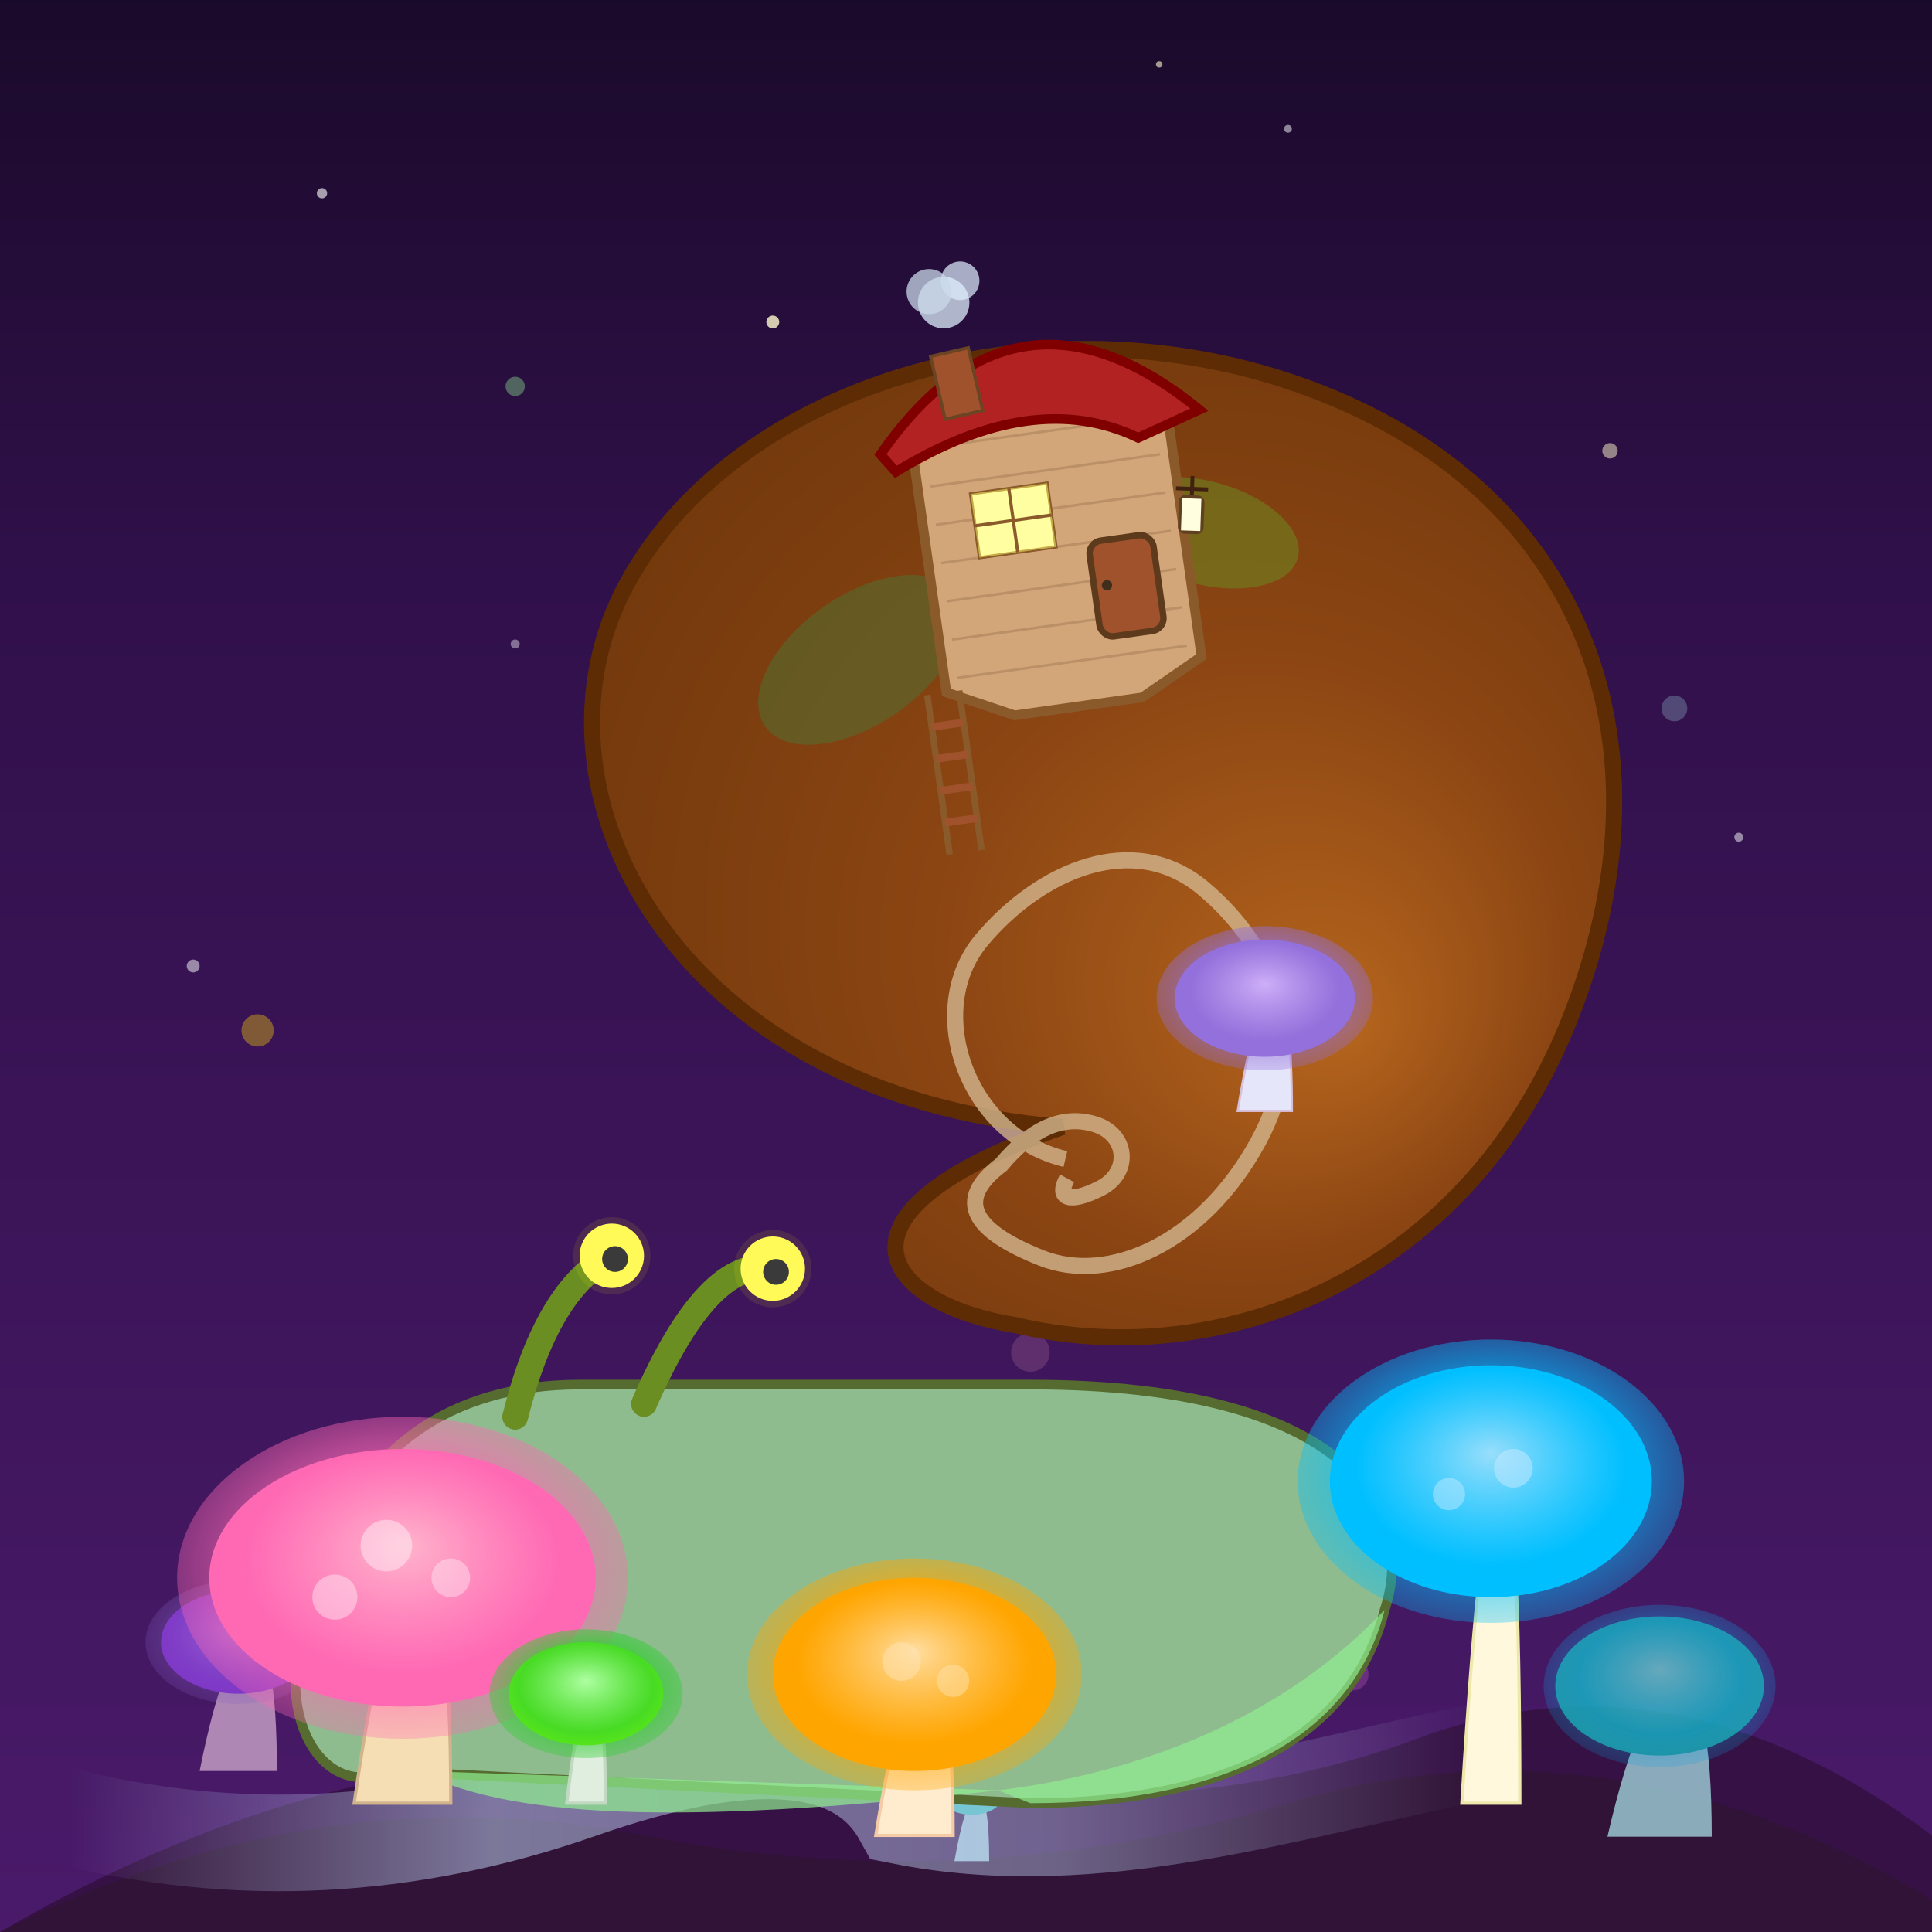 <svg viewBox="0 0 300 300" xmlns="http://www.w3.org/2000/svg">
  <defs>
    <!-- Sky Gradient -->
    <linearGradient id="skyGradient" x1="0%" y1="0%" x2="0%" y2="100%">
      <stop offset="0%" style="stop-color:#1A0A2A;" />
      <stop offset="30%" style="stop-color:#30104A;" />
      <stop offset="100%" style="stop-color:#4A1A6A;" />
    </linearGradient>

    <!-- Snail Shell Gradient -->
    <radialGradient id="snailShellGradient" cx="0.5" cy="0.5" r="0.7" fx="0.7" fy="0.7">
        <stop offset="0%" stop-color="#B5651D" /> <!-- Lighter brown for highlight -->
        <stop offset="40%" stop-color="#8B4513" /> <!-- SaddleBrown -->
        <stop offset="100%" stop-color="#653208" /> <!-- Darker core -->
    </radialGradient>

    <!-- Mushroom Glow Gradients -->
    <radialGradient id="pinkGlow" cx="50%" cy="50%" r="70%" fx="50%" fy="40%">
      <stop offset="0%" stop-color="rgba(255, 200, 210, 1)" />
      <stop offset="50%" stop-color="rgba(255, 105, 180, 0.8)" />
      <stop offset="100%" stop-color="rgba(255, 105, 180, 0)" />
    </radialGradient>
    <radialGradient id="blueGlow" cx="50%" cy="50%" r="70%" fx="50%" fy="40%">
      <stop offset="0%" stop-color="rgba(190, 230, 250, 1)" />
      <stop offset="50%" stop-color="rgba(0, 191, 255, 0.8)" />
      <stop offset="100%" stop-color="rgba(0, 191, 255, 0)" />
    </radialGradient>
    <radialGradient id="yellowGlow" cx="50%" cy="50%" r="70%" fx="50%" fy="40%">
      <stop offset="0%" stop-color="rgba(255, 255, 230, 1)" />
      <stop offset="50%" stop-color="rgba(255, 255, 0, 0.8)" />
      <stop offset="100%" stop-color="rgba(255, 255, 0, 0)" />
    </radialGradient>
    <radialGradient id="greenGlow" cx="50%" cy="50%" r="70%" fx="50%" fy="40%">
      <stop offset="0%" stop-color="rgba(180, 255, 180, 1)" />
      <stop offset="50%" stop-color="rgba(50, 205, 50, 0.8)" />
      <stop offset="100%" stop-color="rgba(50, 205, 50, 0)" />
    </radialGradient>
    <radialGradient id="orangeGlow" cx="50%" cy="50%" r="70%" fx="50%" fy="40%">
      <stop offset="0%" stop-color="rgba(255, 235, 200, 1)" />
      <stop offset="50%" stop-color="rgba(255, 165, 0, 0.8)" />
      <stop offset="100%" stop-color="rgba(255, 165, 0, 0)" />
    </radialGradient>
    <radialGradient id="purpleGlow" cx="50%" cy="50%" r="70%" fx="50%" fy="40%">
      <stop offset="0%" stop-color="rgba(220, 190, 255, 1)" />
      <stop offset="50%" stop-color="rgba(147, 112, 219, 0.8)" /> <!-- MediumPurple -->
      <stop offset="100%" stop-color="rgba(147, 112, 219, 0)" />
    </radialGradient>

    <!-- General Glow Filter -->
    <filter id="softGlowFilter" x="-50%" y="-50%" width="200%" height="200%">
      <feGaussianBlur stdDeviation="3" result="coloredBlur"/>
      <feMerge>
        <feMergeNode in="coloredBlur"/>
        <feMergeNode in="SourceGraphic"/>
      </feMerge>
    </filter>
    <filter id="subtleGlowFilter" x="-50%" y="-50%" width="200%" height="200%">
      <feGaussianBlur stdDeviation="1.5" result="coloredBlur"/>
      <feMerge>
        <feMergeNode in="coloredBlur"/>
        <feMergeNode in="SourceGraphic"/>
      </feMerge>
    </filter>

    <!-- Snail Trail Gradient & Filter -->
    <linearGradient id="trailGradient" x1="0%" y1="0%" x2="100%" y2="0%">
        <stop offset="0%" stop-color="rgba(200, 220, 255, 0)" />
        <stop offset="30%" stop-color="rgba(200, 220, 255, 0.5)" />
        <stop offset="70%" stop-color="rgba(200, 220, 255, 0.4)" />
        <stop offset="100%" stop-color="rgba(200, 220, 255, 0)" />
    </linearGradient>
    <filter id="trailBlurFilter">
        <feGaussianBlur in="SourceGraphic" stdDeviation="2.5" />
    </filter>
  </defs>

  <!-- Background -->
  <rect width="300" height="300" fill="url(#skyGradient)" />

  <!-- Subtle Stars -->
  <g id="stars">
    <circle cx="50" cy="30" r="0.8" fill="white" opacity="0.6"/> <circle cx="120" cy="50" r="1" fill="#FFFACD" opacity="0.8"/>
    <circle cx="200" cy="20" r="0.6" fill="white" opacity="0.5"/> <circle cx="250" cy="70" r="1.2" fill="#FFFACD" opacity="0.7" filter="url(#subtleGlowFilter)"/>
    <circle cx="80" cy="100" r="0.7" fill="white" opacity="0.4"/> <circle cx="150" cy="120" r="0.9" fill="white" opacity="0.6"/>
    <circle cx="220" cy="90" r="0.8" fill="#FFFACD" opacity="0.8"/> <circle cx="30" cy="150" r="1" fill="white" opacity="0.5"/>
    <circle cx="270" cy="130" r="0.7" fill="white" opacity="0.7" filter="url(#subtleGlowFilter)"/> <circle cx="180" cy="10" r="0.5" fill="#FFFACD" opacity="0.6"/>
  </g>
  
  <!-- Magic Orbs/Particles -->
  <g id="magicOrbs">
    <circle cx="40" cy="160" r="2.5" fill="#FFD700" opacity="0.6" filter="url(#softGlowFilter)"/>
    <circle cx="260" cy="110" r="2" fill="#AFEEEE" opacity="0.5" filter="url(#softGlowFilter)"/>
    <circle cx="160" cy="210" r="3" fill="#FFB6C1" opacity="0.4" filter="url(#softGlowFilter)"/>
    <circle cx="80" cy="60" r="1.5" fill="#98FB98" opacity="0.6" filter="url(#softGlowFilter)"/>
    <circle cx="210" cy="260" r="2.5" fill="#DA70D6" opacity="0.5" filter="url(#softGlowFilter)"/>
  </g>

  <!-- Ground -->
  <path d="M0 300 Q 50 275, 100 285 T 200 280 T 300 295 L 300 300 L 0 300 Z" fill="#3A1D40" />
  <path d="M0 300 Q 60 265, 120 275 T 220 270 T 300 285 V 300 H 0 Z" fill="#2A0D30" opacity="0.6"/>

  <!-- Background Mushrooms -->
  <g id="backgroundMushrooms" opacity="0.8">
    <g transform="translate(35 255) scale(0.8)">
      <path d="M-5 25 Q0 0, 5 0 T10 25 Z" fill="#C8A2C8"/> <ellipse cx="2.5" cy="0" rx="15" ry="10" fill="#8A2BE2" filter="url(#subtleGlowFilter)"/> <ellipse cx="2.5" cy="0" rx="18" ry="12" fill="url(#purpleGlow)" opacity="0.5"/>
    </g>
    <g transform="translate(255 260) scale(0.9)">
      <path d="M-6 28 Q0 2, 6 2 T12 28 Z" fill="#A0D2DB"/> <ellipse cx="3" cy="2" rx="18" ry="12" fill="#20B2AA" filter="url(#subtleGlowFilter)"/> <ellipse cx="3" cy="2" rx="20" ry="14" fill="url(#blueGlow)" opacity="0.5"/>
    </g>
    <g transform="translate(150 280) scale(0.6)">
      <path d="M-3 15 Q0 -2, 3 -2 T6 15 Z" fill="#B0E0E6"/> <ellipse cx="1.5" cy="-2" rx="8" ry="5" fill="#40E0D0" filter="url(#subtleGlowFilter)"/>
    </g>
  </g>

  <!-- Snail Trail -->
  <path d="M10 282 Q 50 292, 90 278 T 140 282 C 170 288, 200 278, 230 272" 
        stroke="url(#trailGradient)" stroke-width="15" fill="none" filter="url(#trailBlurFilter)" stroke-linecap="round"/>

  <g id="snail">
    <!-- Snail Body -->
    <path d="M60 275 C 50 280, 40 265, 50 245 C 55 225, 70 215, 90 215 L 160 215 C 210 215, 220 235, 215 250 C 210 270, 190 280, 160 280 L 60 275 Z" 
          fill="#8FBC8F" stroke="#556B2F" stroke-width="1.5"/> <!-- DarkSeaGreen, DarkOliveGreen -->
    <path d="M65 275 C 80 283, 110 283, 155 278 L 160 280 C 190 280, 210 270, 215 250 L 213 252 C 200 265, 180 275, 155 278 L 65 275 Z"
          fill="#90EE90" opacity="0.7"/> <!-- LightGreen -->

    <!-- Snail Eyestalks -->
    <g id="eyestalks">
        <path d="M80 220 Q 85 200 95 195" stroke="#6B8E23" stroke-width="4" fill="none" stroke-linecap="round"/> <!-- OliveDrab -->
        <circle cx="95" cy="195" r="5" fill="#FFFA60"/>
        <circle cx="95" cy="195" r="6" fill="yellow" opacity="0.3" filter="url(#subtleGlowFilter)"/>
        <circle cx="95.5" cy="195.5" r="2" fill="#3A3A3A"/>
        <path d="M100 218 Q 110 195 120 197" stroke="#6B8E23" stroke-width="4" fill="none" stroke-linecap="round"/>
        <circle cx="120" cy="197" r="5" fill="#FFFA60"/>
        <circle cx="120" cy="197" r="6" fill="yellow" opacity="0.3" filter="url(#subtleGlowFilter)"/>
        <circle cx="120.5" cy="197.5" r="2" fill="#3A3A3A"/>
    </g>

    <!-- Snail Shell -->
    <g id="snailShellGroup" transform="translate(165, 175) rotate(-5)"> 
        <path d="M0,0 C-60,-10 -80,-60 -60,-90 C-40,-120 10,-130 50,-110 C 90,-90 100,-50 80,-10 C 60,30 20,40 -10,30 C-30,25 -40,10 0,0Z"
              fill="url(#snailShellGradient)" stroke="#5E2C04" stroke-width="2.5"/>
        <path d="M0,5 C-15,0 -20,-20 -10,-30 C0,-40 15,-45 25,-35 C35,-25 40,-10 30,5 C20,20 5,25 -5,20 C-15,15 -18,10 -10,5 C-5,0 0,-2 5,0 C10,2 10,8 5,10 C0,12 -2,11 0,8"
              stroke="#D2B48C" stroke-width="2.5" fill="none" opacity="0.8"/>
        <ellipse cx="-25" cy="-75" rx="18" ry="10" fill="#556B2F" opacity="0.6" transform="rotate(-30 -25 -75)"/>
        <ellipse cx="30" cy="-90" rx="15" ry="8" fill="#6B8E23" opacity="0.5" transform="rotate(20 30 -90)"/>
    </g>
  </g>

  <g id="treehouse" transform="translate(140, 58) rotate(-8)"> <!-- Position on snail shell -->
    <path d="M0 50 L0 10 C5 0, 35 0, 40 10 L40 50 L30 55 L10 55 L0 50Z" 
          fill="#D2A679" stroke="#8B5A2B" stroke-width="1.5"/>
    <path d="M2 12 L38 12 M2 18 L38 18 M2 24 L38 24 M2 30 L38 30 M2 36 L38 36 M2 42 L38 42 M2 48 L38 48" 
          stroke="#B18860" stroke-width="0.4" opacity="0.7"/>
    <path d="M-5 12 Q20 -15, 45 12 L35 15 Q20 5 -3 15 Z" 
          fill="#B22222" stroke="#800000" stroke-width="1.5"/> <!-- Firebrick, Maroon -->
    <rect x="8" y="20" width="12" height="10" fill="#FFFFE0" stroke="#8B5A2B" stroke-width="0.5"/>
    <rect x="8" y="20" width="12" height="10" fill="rgba(255,255,100,0.5)" filter="url(#softGlowFilter)"/>
    <line x1="14" y1="20" x2="14" y2="30" stroke="#8B5A2B" stroke-width="0.5"/>
    <line x1="8" y1="25" x2="20" y2="25" stroke="#8B5A2B" stroke-width="0.5"/>
    <rect x="25" y="30" width="10" height="15" fill="#A0522D" stroke="#5D3A1B" stroke-width="1" rx="2"/>
    <circle cx="27" cy="37" r="0.8" fill="#402E1D"/>
    <rect x="5" y="-2" width="6" height="10" fill="#A0522D" stroke="#6B4423" stroke-width="0.5" transform="rotate(-5 5 0)"/>
    <g transform="translate(8, -10)">
      <circle cx="0" cy="0" r="4" fill="#D0E0F0" opacity="0.8"/> <circle cx="3" cy="-3" r="3" fill="#E0F0FF" opacity="0.7"/> <circle cx="-2" cy="-2" r="3.5" fill="#C8D8E8" opacity="0.75"/>
    </g>
    <g id="ropeLadder" transform="translate(-3, 50)">
        <line x1="0" y1="0" x2="0" y2="25" stroke="#8B5A2B" stroke-width="1"/> <line x1="5" y1="0" x2="5" y2="25" stroke="#8B5A2B" stroke-width="1"/>
        <line x1="0" y1="5" x2="5" y2="5" stroke="#A0522D" stroke-width="1.2"/> <line x1="0" y1="10" x2="5" y2="10" stroke="#A0522D" stroke-width="1.2"/>
        <line x1="0" y1="15" x2="5" y2="15" stroke="#A0522D" stroke-width="1.2"/> <line x1="0" y1="20" x2="5" y2="20" stroke="#A0522D" stroke-width="1.2"/>
    </g>
    <g transform="translate(42, 25) rotate(10)">
        <rect x="-2" y="0" width="4" height="6" fill="#604020" rx="1"/>
        <rect x="-1.5" y="0.5" width="3" height="5" fill="#FFFFE0" filter="url(#subtleGlowFilter)"/>
        <path d="M0 -3 L0 0 M-2.5 -1 L2.5 -1" stroke="#402010" stroke-width="0.6"/>
    </g>
  </g>

  <!-- Foreground Mushrooms -->
  <g id="foregroundMushrooms">
    <g transform="translate(60, 240)">
      <path d="M-5 40 Q0 5, 5 5 T10 40 Z" fill="#F5DEB3" stroke="#D2B48C" stroke-width="0.5"/>
      <ellipse cx="2.5" cy="5" rx="30" ry="20" fill="#FF69B4"/>
      <ellipse cx="2.5" cy="5" rx="35" ry="25" fill="url(#pinkGlow)" opacity="0.8"/>
      <circle cx="0" cy="0" r="4" fill="rgba(255,255,255,0.4)"/> <circle cx="10" cy="5" r="3" fill="rgba(255,255,255,0.35)"/> <circle cx="-8" cy="8" r="3.5" fill="rgba(255,255,255,0.38)"/>
    </g>
    <g transform="translate(230, 220)">
      <path d="M-3 60 Q0 10, 3 10 T6 60 Z" fill="#FFF8DC" stroke="#EEE8AA" stroke-width="0.5"/>
      <ellipse cx="1.5" cy="10" rx="25" ry="18" fill="#00BFFF"/>
      <ellipse cx="1.5" cy="10" rx="30" ry="22" fill="url(#blueGlow)" opacity="0.8"/>
      <circle cx="5" cy="8" r="3" fill="rgba(200,235,255,0.5)"/> <circle cx="-5" cy="12" r="2.5" fill="rgba(200,235,255,0.45)"/>
    </g>
    <g transform="translate(140, 260)">
      <path d="M-4 25 Q0 0, 4 0 T8 25 Z" fill="#FFEBCD" stroke="#F5CBA7" stroke-width="0.5"/>
      <ellipse cx="2" cy="0" rx="22" ry="15" fill="#FFA500"/>
      <ellipse cx="2" cy="0" rx="26" ry="18" fill="url(#orangeGlow)" opacity="0.8"/>
      <circle cx="0" cy="-2" r="3" fill="rgba(255,228,181,0.5)"/> <circle cx="8" cy="1" r="2.5" fill="rgba(255,228,181,0.45)"/>
    </g>
    <g transform="translate(90, 265)">
      <path d="M-2 15 Q0 -2, 2 -2 T4 15 Z" fill="#E0EEE0" stroke="#C1D8C1" stroke-width="0.5"/>
      <ellipse cx="1" cy="-2" rx="12" ry="8" fill="#7FFF00"/>
      <ellipse cx="1" cy="-2" rx="15" ry="10" fill="url(#greenGlow)" opacity="0.9"/>
    </g>
    <g transform="translate(195, 155) scale(0.7)">
      <path d="M-4 25 Q0 0, 4 0 T8 25 Z" fill="#E6E6FA" stroke="#D8BFD8" stroke-width="0.5"/>
      <ellipse cx="2" cy="0" rx="20" ry="13" fill="#9370DB"/>
      <ellipse cx="2" cy="0" rx="24" ry="16" fill="url(#purpleGlow)" opacity="0.8"/>
    </g>
  </g>
</svg>